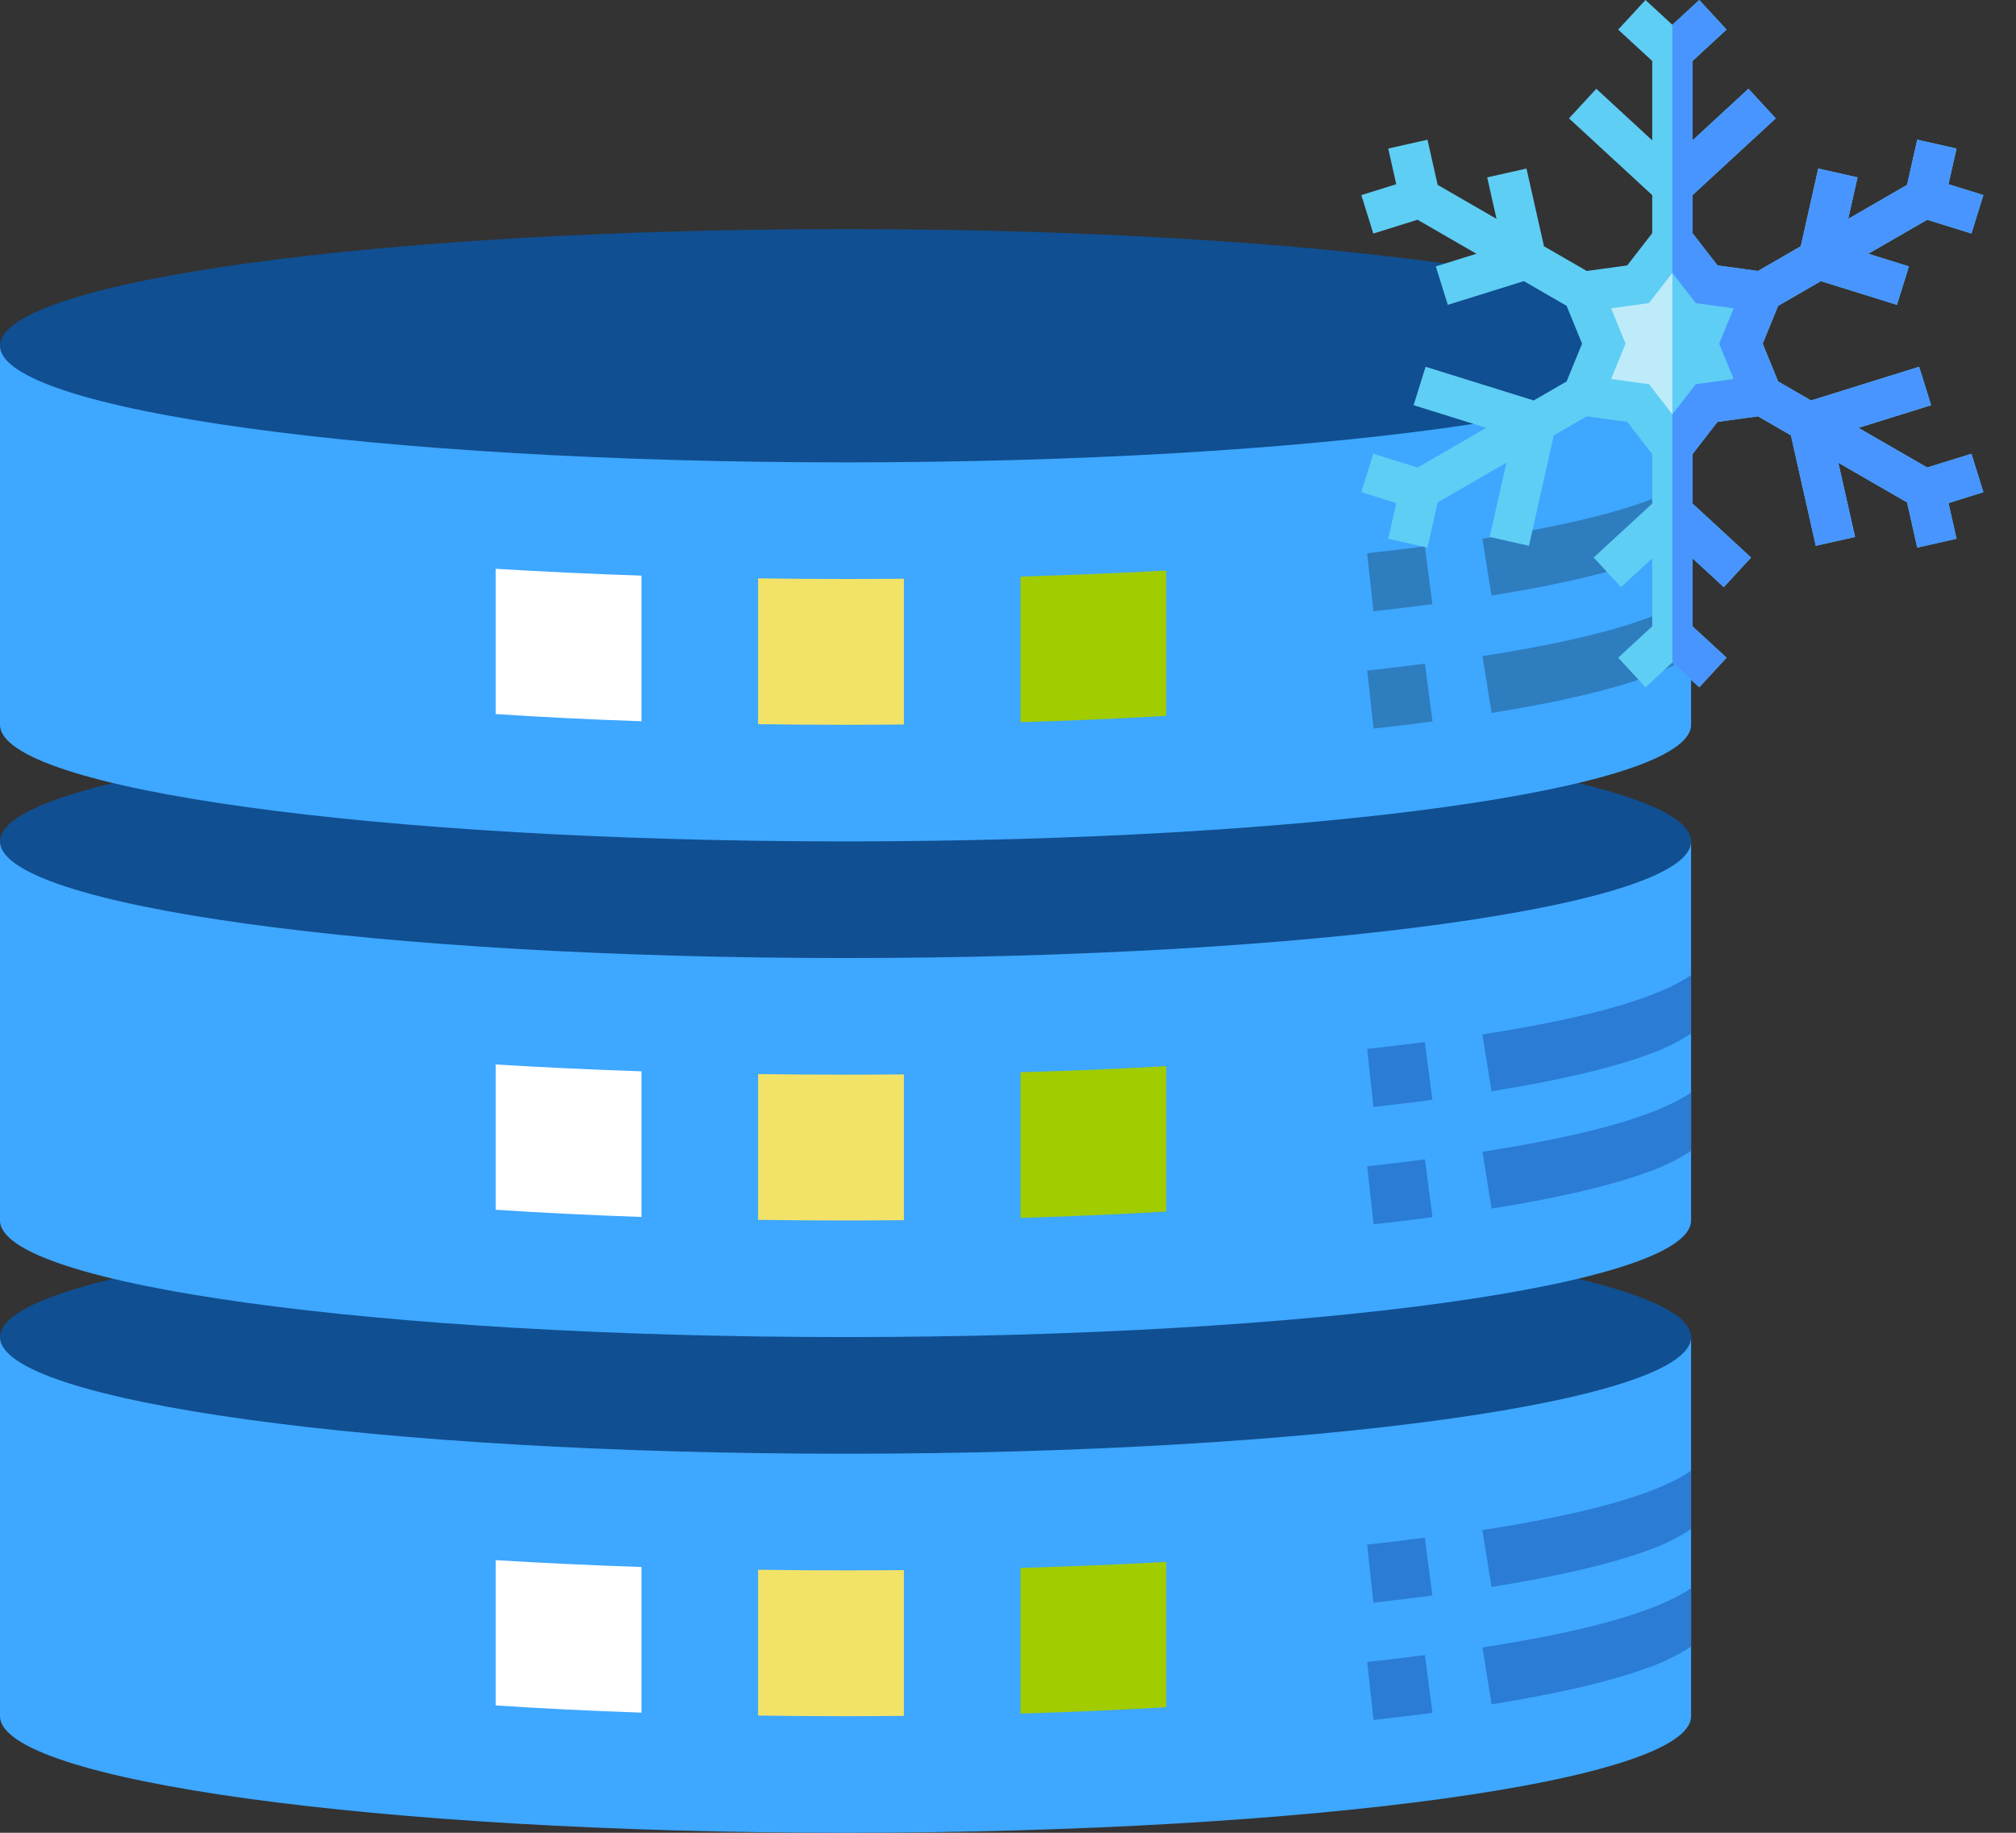 <?xml version="1.0" encoding="utf-8"?>
<svg width="88px" height="80px" viewbox="0 0 88 80" version="1.1" xmlns:xlink="http://www.w3.org/1999/xlink" xmlns="http://www.w3.org/2000/svg">
  <rect width="100%" height="100%" fill="#333333" stroke="none"/>
  <defs>
    <path d="M0 0L30 0L30 30L0 30L0 0Z" id="path_1" />
    <clipPath id="mask_1">
      <use xlink:href="#path_1" />
    </clipPath>
  </defs>
  <g id="Group">
    <g id="2146024" transform="translate(0 10)">
      <path d="M73.818 0L73.818 16.545C73.818 19.357 57.293 21.636 36.909 21.636C16.525 21.636 0 19.357 0 16.545L0 0L73.818 0Z" transform="translate(0 48.364)" id="Path" fill="#3EA7FF" stroke="none" />
      <path d="M36.909 10.182C57.293 10.182 73.818 7.903 73.818 5.091C73.818 2.279 57.293 0 36.909 0C16.525 0 0 2.279 0 5.091C0 7.903 16.525 10.182 36.909 10.182Z" transform="translate(0 43.273)" id="Oval" fill="#104F91" stroke="none" />
      <path d="M0 0C2.051 0.126 4.178 0.226 6.364 0.299L6.364 6.656C4.095 6.577 1.974 6.472 0 6.341L0 0Z" transform="translate(21.637 58.1)" id="Path" fill="#FFFFFF" stroke="none" />
      <path d="M6.364 0.016L6.364 6.378C5.53 6.386 4.681 6.39 3.818 6.391C2.51 6.391 1.238 6.382 0 6.364L0 0C1.262 0.018 2.534 0.027 3.818 0.027C4.671 0.027 5.519 0.023 6.364 0.016Z" transform="translate(33.092 58.519)" id="Path" fill="#F2E368" stroke="none" />
      <path d="M6.364 0L6.364 6.345C4.381 6.461 2.26 6.553 0 6.623L0 0.264C2.18 0.202 4.308 0.115 6.364 0Z" transform="translate(44.545 58.175)" id="Path" fill="#A0CC00" stroke="none" />
      <g id="Group" transform="translate(59.675 54.204)">
        <path d="M2.849 2.523C2.028 2.631 1.161 2.736 0.277 2.832L0.002 0.318L0 0.302C0.867 0.207 1.715 0.105 2.518 0L2.522 0.021L2.849 2.523Z" transform="translate(0.004 8.039)" id="Path" fill="#2B7CD4" stroke="none" />
        <path d="M9.106 9.04326e-15L9.106 2.547C8.502 2.939 7.852 3.255 7.17 3.487C5.575 4.07 3.295 4.601 0.399 5.065L0 2.584C5.132 1.788 7.776 0.897 9.106 0L9.106 9.04326e-15Z" transform="translate(5.036 5.123)" id="Path" fill="#2B7CD4" stroke="none" />
        <path d="M2.849 2.523C2.028 2.631 1.161 2.736 0.277 2.832L0.002 0.318L0 0.302C0.867 0.207 1.715 0.105 2.518 0L2.522 0.021L2.849 2.523Z" transform="translate(0 2.916)" id="Path" fill="#2B7CD4" stroke="none" />
        <path d="M9.106 9.04326e-15L9.106 2.547C8.502 2.939 7.852 3.255 7.17 3.487C5.575 4.07 3.295 4.601 0.399 5.065L0 2.584C5.132 1.788 7.776 0.897 9.106 0L9.106 9.04326e-15Z" transform="translate(5.031 0)" id="Path" fill="#2B7CD4" stroke="none" />
      </g>
      <path d="M73.818 0L73.818 16.545C73.818 19.357 57.293 21.636 36.909 21.636C16.525 21.636 0 19.357 0 16.545L0 0L73.818 0Z" transform="translate(0 26.727)" id="Path" fill="#3EA7FF" stroke="none" />
      <path d="M36.909 10.182C57.293 10.182 73.818 7.903 73.818 5.091C73.818 2.279 57.293 0 36.909 0C16.525 0 0 2.279 0 5.091C0 7.903 16.525 10.182 36.909 10.182Z" transform="translate(0 21.636)" id="Oval" fill="#104F91" stroke="none" />
      <path d="M0 0C2.051 0.126 4.178 0.226 6.364 0.299L6.364 6.656C4.095 6.577 1.974 6.472 0 6.341L0 0Z" transform="translate(21.637 36.464)" id="Path" fill="#FFFFFF" stroke="none" />
      <path d="M6.364 0.016L6.364 6.378C5.53 6.386 4.681 6.39 3.818 6.391C2.51 6.391 1.238 6.382 0 6.364L0 0C1.262 0.018 2.534 0.027 3.818 0.027C4.671 0.027 5.519 0.023 6.364 0.016Z" transform="translate(33.092 36.882)" id="Path" fill="#F2E368" stroke="none" />
      <path d="M6.364 0L6.364 6.345C4.381 6.461 2.26 6.553 0 6.623L0 0.264C2.18 0.202 4.308 0.115 6.364 0Z" transform="translate(44.545 36.539)" id="Path" fill="#A0CC00" stroke="none" />
      <path d="M2.849 2.523C2.028 2.631 1.161 2.736 0.277 2.832L0.002 0.318L0 0.302C0.867 0.207 1.715 0.105 2.518 0L2.522 0.021L2.849 2.523Z" transform="translate(59.68 40.606)" id="Path" fill="#2B7CD4" stroke="none" />
      <path d="M9.106 9.04325e-15L9.106 2.547C8.502 2.939 7.852 3.255 7.17 3.487C5.575 4.07 3.295 4.601 0.399 5.065L0 2.584C5.132 1.788 7.776 0.897 9.106 0L9.106 9.04325e-15Z" transform="translate(64.711 37.69)" id="Path" fill="#2B7CD4" stroke="none" />
      <path d="M2.849 2.523C2.028 2.631 1.161 2.736 0.277 2.832L0.002 0.318L0 0.302C0.867 0.207 1.715 0.105 2.518 0L2.522 0.021L2.849 2.523Z" transform="translate(59.676 35.484)" id="Path" fill="#2B7CD4" stroke="none" />
      <path d="M9.106 0L9.106 2.547C8.502 2.939 7.852 3.255 7.17 3.487C5.575 4.07 3.295 4.601 0.399 5.065L0 2.584C5.132 1.788 7.776 0.897 9.106 9.04325e-15L9.106 0Z" transform="translate(64.707 32.568)" id="Path" fill="#2B7CD4" stroke="none" />
      <path d="M73.818 0L73.818 16.545C73.818 19.357 57.293 21.636 36.909 21.636C16.525 21.636 0 19.357 0 16.545L0 0L73.818 0Z" transform="translate(0 5.091)" id="Path" fill="#3EA7FF" stroke="none" />
      <path d="M36.909 10.182C57.293 10.182 73.818 7.903 73.818 5.091C73.818 2.279 57.293 0 36.909 0C16.525 0 0 2.279 0 5.091C0 7.903 16.525 10.182 36.909 10.182Z" id="Oval" fill="#104F91" stroke="none" />
      <path d="M0 0C2.051 0.126 4.178 0.226 6.364 0.299L6.364 6.656C4.095 6.577 1.974 6.472 0 6.341L0 0Z" transform="translate(21.637 14.827)" id="Path" fill="#FFFFFF" stroke="none" />
      <path d="M6.364 0.016L6.364 6.378C5.53 6.386 4.681 6.39 3.818 6.391C2.51 6.391 1.238 6.382 0 6.364L0 0C1.262 0.018 2.534 0.027 3.818 0.027C4.671 0.027 5.519 0.023 6.364 0.016L6.364 0.016Z" transform="translate(33.092 15.246)" id="Path" fill="#F2E368" stroke="none" />
      <path d="M6.364 0L6.364 6.345C4.381 6.461 2.26 6.553 0 6.623L0 0.264C2.18 0.202 4.308 0.115 6.364 0Z" transform="translate(44.545 14.902)" id="Path" fill="#A0CC00" stroke="none" />
      <path d="M2.849 2.523C2.028 2.631 1.161 2.736 0.277 2.832L0.002 0.318L0 0.302C0.867 0.207 1.715 0.105 2.518 0L2.522 0.021L2.849 2.523Z" transform="translate(59.68 18.97)" id="Path" fill="#000000" fill-opacity="0.251" stroke="none" />
      <path d="M9.106 4.52163e-15L9.106 2.547C8.502 2.939 7.852 3.255 7.17 3.487C5.575 4.07 3.295 4.601 0.399 5.065L0 2.584C5.132 1.788 7.776 0.897 9.106 0L9.106 4.52163e-15Z" transform="translate(64.711 16.054)" id="Path" fill="#000000" fill-opacity="0.251" stroke="none" />
      <path d="M2.849 2.523C2.028 2.631 1.161 2.736 0.277 2.832L0.002 0.318L0 0.302C0.867 0.207 1.715 0.105 2.518 0L2.522 0.021L2.849 2.523Z" transform="translate(59.676 13.848)" id="Path" fill="#000000" fill-opacity="0.251" stroke="none" />
      <path d="M9.106 0L9.106 2.547C8.502 2.939 7.852 3.255 7.17 3.487C5.575 4.07 3.295 4.601 0.399 5.065L0 2.584C5.132 1.788 7.776 0.897 9.106 2.26081e-15L9.106 0Z" transform="translate(64.707 10.931)" id="Path" fill="#000000" fill-opacity="0.251" stroke="none" />
    </g>
    <g id="snowflakes" transform="translate(58 0)">
      <path d="M0 0L30 0L30 30L0 30L0 0Z" id="Background" fill="none" fill-rule="evenodd" stroke="none" />
      <g clip-path="url(#mask_1)">
        <g id="Group" transform="translate(1.423 0)">
          <path d="M6.909 4.522L7.833 2.261L5.413 1.93L3.916 0L2.42 1.93L0 2.261L0.923 4.522L0 6.783L2.42 7.114L3.916 9.044L5.413 7.114L7.833 6.783L6.909 4.522Z" transform="translate(9.661 10.478)" id="Shape" fill="#BEEBFA" fill-rule="evenodd" stroke="none" />
          <path d="M3.916 2.261L1.496 1.93L0 0L0 9.044L1.496 7.114L3.916 6.783L2.993 4.522L3.916 2.261Z" transform="translate(13.577 10.478)" id="Shape" fill="#5ECEF4" fill-rule="evenodd" stroke="none" />
          <path d="M26.631 19.806L24.701 20.407L21.701 18.676L24.872 17.687L24.349 16.009L19.63 17.48L18.193 16.65L17.519 15L18.193 13.35L20.061 12.271L23.38 13.306L23.903 11.629L22.131 11.076L24.701 9.592L26.631 10.194L27.154 8.516L25.63 8.041L25.981 6.484L24.266 6.098L23.822 8.07L21.252 9.554L21.66 7.743L19.945 7.357L19.182 10.749L17.314 11.827L15.548 11.586L14.456 10.177L14.456 8.518L18.089 5.167L16.898 3.875L14.456 6.127L14.456 2.663L15.942 1.292L14.751 0L13.577 1.082L12.404 0L11.212 1.292L12.698 2.663L12.698 6.127L10.257 3.875L9.065 5.167L12.698 8.518L12.698 10.177L11.606 11.586L9.84 11.828L7.973 10.749L7.209 7.357L5.494 7.743L5.902 9.554L3.332 8.07L2.888 6.098L1.174 6.484L1.524 8.041L0 8.516L0.523 10.194L2.453 9.592L5.023 11.076L3.251 11.629L3.774 13.306L7.094 12.271L8.961 13.35L9.635 15L8.961 16.65L7.524 17.48L2.805 16.009L2.282 17.687L5.453 18.676L2.453 20.407L0.523 19.806L5.8331e-05 21.484L1.524 21.959L1.174 23.516L2.888 23.902L3.332 21.93L6.332 20.198L5.603 23.438L7.318 23.824L8.403 19.002L9.84 18.172L11.606 18.414L12.698 19.823L12.698 21.979L10.142 24.336L11.334 25.628L12.698 24.37L12.698 27.337L11.212 28.708L12.404 30L13.577 28.918L14.751 30L15.942 28.708L14.456 27.337L14.456 24.37L15.821 25.628L17.012 24.336L14.456 21.979L14.456 19.823L15.548 18.414L17.315 18.172L18.752 19.002L19.837 23.824L21.552 23.438L20.822 20.198L23.822 21.93L24.266 23.902L25.981 23.516L25.631 21.959L27.154 21.484L26.631 19.806ZM16.251 16.544L14.599 16.77L13.577 18.088L12.556 16.77L10.903 16.544L11.534 15L10.903 13.456L12.556 13.23L13.577 11.912L14.599 13.23L16.251 13.456L15.621 15L16.251 16.544Z" id="Shape" fill="#5ECEF4" fill-rule="evenodd" stroke="none" />
          <path d="M13.054 19.806L11.124 20.407L8.124 18.675L11.295 17.687L10.772 16.009L6.053 17.48L4.616 16.65L3.942 15L4.616 13.35L6.483 12.272L9.803 13.306L10.326 11.629L8.554 11.076L11.124 9.592L13.054 10.194L13.577 8.516L12.053 8.041L12.404 6.484L10.689 6.098L10.245 8.07L7.675 9.554L8.083 7.743L6.368 7.357L5.605 10.749L3.737 11.828L1.971 11.586L0.879 10.177L0.879 8.518L4.512 5.167L3.321 3.875L0.879 6.127L0.879 2.663L2.365 1.292L1.173 0L0 1.082L0 11.912L1.022 13.23L2.674 13.456L2.044 15L2.674 16.544L1.022 16.77L0 18.088L0 28.918L1.173 30L2.365 28.708L0.879 27.337L0.879 24.37L2.243 25.628L3.435 24.336L0.879 21.979L0.879 19.823L1.971 18.414L3.737 18.172L5.174 19.002L6.26 23.824L7.974 23.438L7.245 20.198L10.245 21.93L10.689 23.902L12.404 23.516L12.053 21.959L13.577 21.484L13.054 19.806Z" transform="translate(13.577 0)" id="Shape" fill="#4895FF" fill-rule="evenodd" stroke="none" />
        </g>
      </g>
    </g>
  </g>
</svg>